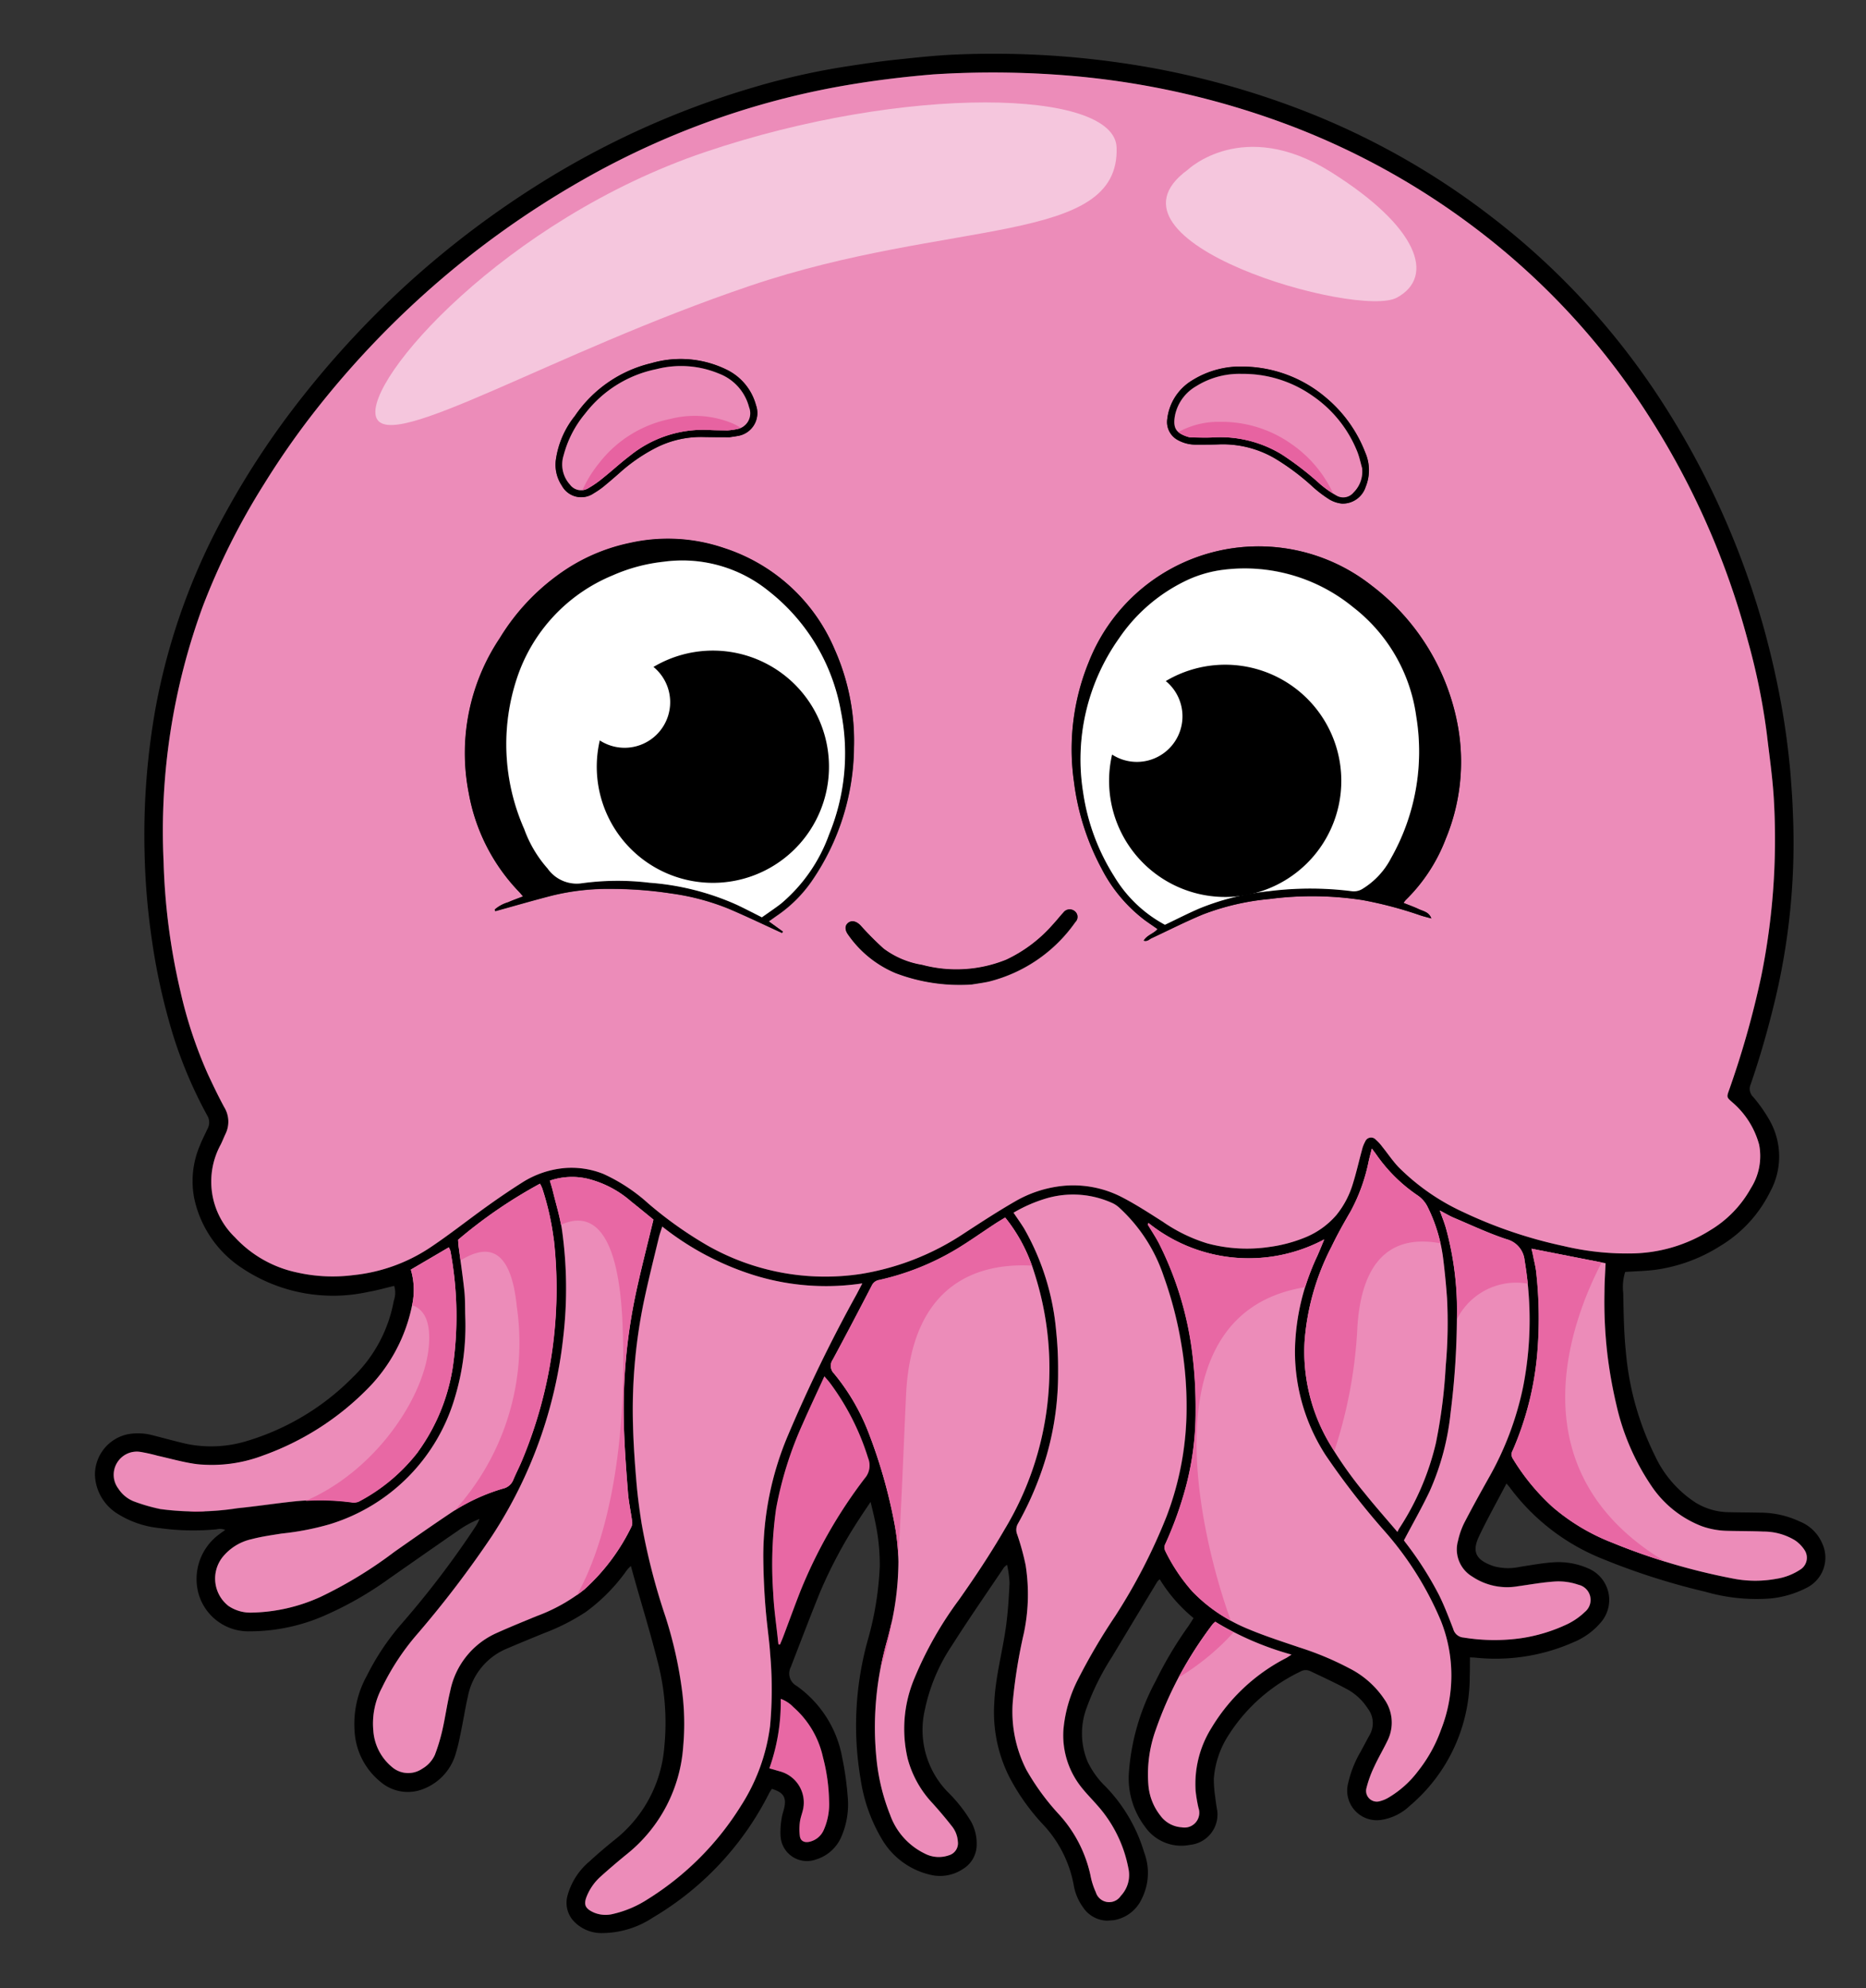 <svg xmlns="http://www.w3.org/2000/svg" xmlns:xlink="http://www.w3.org/1999/xlink" width="86.824" height="92.5" viewBox="0 0 86.824 92.5"><rect x="0" y="0" width="86.824" height="92.5" fill="#333333" stroke="none"/><defs><clipPath id="a"><rect width="80.948" height="87.065" fill="none"/></clipPath></defs><g transform="matrix(0.998, -0.07, 0.07, 0.998, 0, 5.647)"><g clip-path="url(#a)"><path d="M65.461,68.086c-.507.823-1,1.571-1.439,2.348-.4.705-.241,1.11.593,1.453a2.568,2.568,0,0,0,1.215.108c.5-.041,1.01-.1,1.516-.1a3.421,3.421,0,0,1,1.639.4,1.591,1.591,0,0,1,.441,2.5,3.3,3.3,0,0,1-1.363.869,8.95,8.95,0,0,1-4.606.4c-.081-.014-.163-.019-.256-.03-.025.3-.042.59-.072.876a7.861,7.861,0,0,1-3.207,5.816,2.466,2.466,0,0,1-1.393.559,1.378,1.378,0,0,1-1.4-1.779,5.178,5.178,0,0,1,.7-1.465c.156-.245.308-.492.466-.736a1.107,1.107,0,0,0,0-1.231,2.635,2.635,0,0,0-.879-.951c-.539-.344-1.1-.65-1.659-.966a.49.49,0,0,0-.474-.015,8.073,8.073,0,0,0-3.526,2.7,4.31,4.31,0,0,0-.834,1.984,5.36,5.36,0,0,0,.006.865c.008.217.026.434.05.65a1.421,1.421,0,0,1-1.378,1.478,2.056,2.056,0,0,1-2.035-1,3.726,3.726,0,0,1-.572-2.491A10.534,10.534,0,0,1,48.547,76.1a18.06,18.06,0,0,1,1.675-2.411c.091-.111.173-.231.283-.378A7.2,7.2,0,0,1,49.062,71.4a.673.673,0,0,0-.118.1q-1.18,1.676-2.356,3.354a11.748,11.748,0,0,0-1.324,2.246,3.4,3.4,0,0,0-.135,2.544,4.007,4.007,0,0,0,.745,1.195,7.442,7.442,0,0,1,1.578,3.188,2.677,2.677,0,0,1-.263,2.135,1.75,1.75,0,0,1-1.512.911,1.393,1.393,0,0,1-1.253-.727,2.457,2.457,0,0,1-.35-1.059,5.583,5.583,0,0,0-1.252-2.925,10.024,10.024,0,0,1-1.4-2.323,6.7,6.7,0,0,1-.438-3.447c.135-1.185.536-2.305.783-3.462.143-.671.234-1.355.314-2.037a4.845,4.845,0,0,0-.055-.86.874.874,0,0,0-.149.108c-.891,1.145-1.8,2.273-2.662,3.442a8.456,8.456,0,0,0-1.482,2.929,4.14,4.14,0,0,0,.788,3.85,6.848,6.848,0,0,1,1,1.466,2.121,2.121,0,0,1,.176,1.167,1.313,1.313,0,0,1-.7,1,1.919,1.919,0,0,1-1.575.155A3.531,3.531,0,0,1,35.34,82.58a7.661,7.661,0,0,1-.809-2.916,14.787,14.787,0,0,1,.836-6.525,14.8,14.8,0,0,0,.747-3.242,9.468,9.468,0,0,0-.078-2.169c-.032-.257-.081-.513-.136-.858-.218.282-.389.494-.551.713a21.689,21.689,0,0,0-2.088,3.31c-.548,1.118-1.071,2.249-1.6,3.377a.653.653,0,0,0,.2.889,5.211,5.211,0,0,1,1.889,3.483,13.972,13.972,0,0,1,.127,1.8,3.772,3.772,0,0,1-.436,1.888,1.867,1.867,0,0,1-1.227.946,1.229,1.229,0,0,1-1.578-1.23,3.533,3.533,0,0,1,.107-.784c.033-.165.108-.321.155-.484.141-.478.007-.722-.514-.916a2.322,2.322,0,0,0-.14.191,14.036,14.036,0,0,1-5.792,5.388A4.321,4.321,0,0,1,22.081,86a1.777,1.777,0,0,1-1.324-.653,1.254,1.254,0,0,1-.2-1.2,3.159,3.159,0,0,1,1.134-1.517c.415-.332.845-.648,1.282-.95a6.1,6.1,0,0,0,2.556-4.1,11.267,11.267,0,0,0-.044-4.074c-.229-1.271-.521-2.532-.785-3.8-.042-.2-.082-.4-.131-.642a1.933,1.933,0,0,0-.187.165,8.4,8.4,0,0,1-2.055,1.821,9.9,9.9,0,0,1-2,.845c-.585.193-1.171.386-1.753.588a3.031,3.031,0,0,0-1.991,2.1c-.158.519-.279,1.05-.425,1.573-.091.326-.179.654-.3.969a2.5,2.5,0,0,1-1.584,1.587,1.95,1.95,0,0,1-2.02-.448,3.269,3.269,0,0,1-1.041-2.427,4.625,4.625,0,0,1,.747-2.537,11.522,11.522,0,0,1,1.719-2.239,42.508,42.508,0,0,0,3.806-4.326,1.946,1.946,0,0,0,.214-.347,4.667,4.667,0,0,0-1.036.475c-1.115.657-2.223,1.325-3.334,1.989A16.1,16.1,0,0,1,10.376,70.3a8.688,8.688,0,0,1-3.7.554A2.408,2.408,0,0,1,4.419,68.93a2.581,2.581,0,0,1,1.115-2.652c.1-.066.2-.126.333-.209a.668.668,0,0,0-.4-.055A11.33,11.33,0,0,1,2.8,65.767a4.485,4.485,0,0,1-1.857-.783A2.217,2.217,0,0,1,0,63.116a1.921,1.921,0,0,1,1.651-1.8,2.635,2.635,0,0,1,1.172.133c.505.165,1.006.345,1.514.5a5.69,5.69,0,0,0,2.835.065A11.6,11.6,0,0,0,12.287,59.4a6.56,6.56,0,0,0,2.146-3.413A1.092,1.092,0,0,0,14.5,55.3c-.412.067-.813.154-1.219.194a7.616,7.616,0,0,1-5.8-1.527A5.157,5.157,0,0,1,5.509,50.6a4.217,4.217,0,0,1,.424-2.428c.124-.262.277-.51.417-.764a.622.622,0,0,0,.033-.615A20.477,20.477,0,0,1,4.9,42.223a29.1,29.1,0,0,1-.517-3.766,32.653,32.653,0,0,1-.057-4.025,33.48,33.48,0,0,1,1.005-6.8,29.945,29.945,0,0,1,3.927-8.845,38.527,38.527,0,0,1,3.921-5.075,43.852,43.852,0,0,1,5.451-5.05,43.4,43.4,0,0,1,6.015-3.915A39.866,39.866,0,0,1,35.005.888,32.893,32.893,0,0,1,39.514.2C40.26.139,41.007.08,41.755.054c.967-.034,1.936-.074,2.9-.042a41.552,41.552,0,0,1,8.809,1.216,38.838,38.838,0,0,1,7.06,2.524A35.068,35.068,0,0,1,68.908,9.3a34.312,34.312,0,0,1,7.281,9.11A38.436,38.436,0,0,1,80.149,29.08a39.815,39.815,0,0,1,.649,4.295,35.839,35.839,0,0,1,.13,4.6,31.4,31.4,0,0,1-1.453,8.617c-.406,1.28-.862,2.54-1.388,3.775a.52.52,0,0,0,.075.589,6.937,6.937,0,0,1,.69,1.146,3.414,3.414,0,0,1-.221,3.328,6.066,6.066,0,0,1-2.477,2.332,7.552,7.552,0,0,1-3.037.892c-.481.032-.967.005-1.462.005a2.375,2.375,0,0,0-.158.969c-.046.916-.1,1.836-.069,2.751a13.469,13.469,0,0,0,1.012,4.905A5.211,5.211,0,0,0,74.188,69.6a3.02,3.02,0,0,0,1.48.54c.493.045.986.081,1.479.125a4.334,4.334,0,0,1,1.792.536,1.909,1.909,0,0,1,.97,1.079,1.565,1.565,0,0,1-.864,2.022,4.693,4.693,0,0,1-1.686.376,8.544,8.544,0,0,1-3.021-.522,31.811,31.811,0,0,1-4.613-1.835A9.977,9.977,0,0,1,65.613,68.3c-.031-.049-.066-.094-.152-.214M43.488.857c-1.391.014-2.728.085-4.064.216a37.187,37.187,0,0,0-5.314.917,37.867,37.867,0,0,0-7.253,2.615,42.36,42.36,0,0,0-7.7,4.759A42.819,42.819,0,0,0,13.906,14.2a37.711,37.711,0,0,0-2.838,3.486,32.349,32.349,0,0,0-3.231,5.455A30.3,30.3,0,0,0,5.181,34.874a29.943,29.943,0,0,0,.36,6.071,20.6,20.6,0,0,0,.991,3.894c.207.541.42,1.081.659,1.608a1.292,1.292,0,0,1-.019,1.247c-.089.158-.166.323-.257.479a3.594,3.594,0,0,0,.353,4.352,5.469,5.469,0,0,0,2.768,1.836,7.529,7.529,0,0,0,2.606.306,7.906,7.906,0,0,0,3.6-1c.967-.547,1.886-1.181,2.834-1.763.556-.341,1.12-.672,1.695-.981a4.389,4.389,0,0,1,2.051-.535,4.008,4.008,0,0,1,1.751.4A8.121,8.121,0,0,1,26.55,52.3a18.315,18.315,0,0,0,2.6,2.137,11.084,11.084,0,0,0,7.026,1.828,12.133,12.133,0,0,0,4.908-1.535c.823-.458,1.647-.918,2.494-1.33a5.549,5.549,0,0,1,2.054-.554,4.932,4.932,0,0,1,2.978.744c.605.374,1.175.806,1.749,1.229a7.5,7.5,0,0,0,2,1.154,7.088,7.088,0,0,0,2.886.366,6.706,6.706,0,0,0,1.6-.3,3.817,3.817,0,0,0,1.6-.966,4.237,4.237,0,0,0,.869-1.413c.194-.495.346-1.006.522-1.508a1.562,1.562,0,0,1,.181-.391.293.293,0,0,1,.492-.055,2.148,2.148,0,0,1,.291.366c.228.327.426.677.679.984a10.321,10.321,0,0,0,2.839,2.288,21.271,21.271,0,0,0,4.571,1.913,12.721,12.721,0,0,0,3.13.563,7.029,7.029,0,0,0,3.708-.817,5.251,5.251,0,0,0,2.03-1.821,2.788,2.788,0,0,0,.526-1.989,3.951,3.951,0,0,0-1.124-2.074c-.2-.206-.233-.236-.128-.482A42.557,42.557,0,0,0,78.928,45.4a32.019,32.019,0,0,0,1.16-8.009c.024-1.073-.059-2.149-.11-3.223a30.347,30.347,0,0,0-.576-4.377,37.012,37.012,0,0,0-3.891-10.8,33.534,33.534,0,0,0-7.273-9.11,34.607,34.607,0,0,0-8.45-5.507A37.926,37.926,0,0,0,49.752,1.362a43.157,43.157,0,0,0-6.264-.5M27.125,53.415c-.081.206-.147.349-.194.5-.307.979-.63,1.955-.911,2.942a24.854,24.854,0,0,0-.9,5.676c-.04.87-.039,1.743-.027,2.614.009.664.049,1.328.106,1.989a29.918,29.918,0,0,0,.8,4.378,19.267,19.267,0,0,1,.528,3.432,11.793,11.793,0,0,1-.126,2.675A7.035,7.035,0,0,1,23.471,82.4q-.668.468-1.312.97a2.482,2.482,0,0,0-.708.863c-.176.359-.15.564.281.792a1.413,1.413,0,0,0,.882.122,5.018,5.018,0,0,0,1.637-.562,13.527,13.527,0,0,0,4.641-4.034,8.948,8.948,0,0,0,1.613-3.614,18.735,18.735,0,0,0,.238-3.356c0-.458-.025-.917-.044-1.375-.041-1.04-.022-2.077.04-3.116a14.431,14.431,0,0,1,1.514-5.518,69.718,69.718,0,0,1,3.672-6.376c.087-.14.174-.28.3-.486a11.293,11.293,0,0,1-4.893-.692,13.2,13.2,0,0,1-4.21-2.6M49.7,54.834l-.039.074c.153.3.32.591.456.9a15.6,15.6,0,0,1,1.2,5.381,19.99,19.99,0,0,1-.041,2.5,13.522,13.522,0,0,1-.688,3.473,17.085,17.085,0,0,1-1.133,2.587.384.384,0,0,0-.036.372,8.372,8.372,0,0,0,1.113,1.946,7.642,7.642,0,0,0,2.5,1.945c.744.374,1.52.684,2.288,1.007a13.994,13.994,0,0,1,2.232,1.121,4.28,4.28,0,0,1,1.537,1.558,1.883,1.883,0,0,1,.026,1.906c-.226.4-.491.777-.71,1.18a5.218,5.218,0,0,0-.439.988.5.5,0,0,0,.6.636,1.454,1.454,0,0,0,.376-.125,4.751,4.751,0,0,0,1.481-1.148,6.767,6.767,0,0,0,1.2-1.849,6.87,6.87,0,0,0,.343-5.047,15.2,15.2,0,0,0-2.289-4.3,35.251,35.251,0,0,1-2.523-3.763,8.89,8.89,0,0,1-1.079-4.962,10.56,10.56,0,0,1,1.34-4.291c.132-.245.252-.5.38-.751a7.454,7.454,0,0,1-8.1-1.334m-6.221-.915c.163.285.31.522.439.768a11.659,11.659,0,0,1,1.152,4.862,16.729,16.729,0,0,1-.042,1.884,13.759,13.759,0,0,1-.793,3.818,15.12,15.12,0,0,1-1.562,3.1.572.572,0,0,0-.073.5,11.506,11.506,0,0,1,.292,1.454,8.757,8.757,0,0,1-.305,3.157,24.222,24.222,0,0,0-.729,3.1,5.935,5.935,0,0,0,.4,3.232A11.131,11.131,0,0,0,43.6,81.947,6.113,6.113,0,0,1,44.891,84.9a3.394,3.394,0,0,0,.193.807.648.648,0,0,0,1.149.25,1.411,1.411,0,0,0,.44-1.251,6.1,6.1,0,0,0-1.253-3.045c-.21-.28-.444-.544-.64-.834a3.871,3.871,0,0,1-.667-2.784,6.359,6.359,0,0,1,.816-2.233,28.352,28.352,0,0,1,1.947-2.84,26.6,26.6,0,0,0,2.709-4.455,14.179,14.179,0,0,0,1.287-4.989,17.106,17.106,0,0,0-.034-2.935,18.112,18.112,0,0,0-.6-3.235,7.56,7.56,0,0,0-1.815-3.3,1.286,1.286,0,0,0-.3-.246,4.418,4.418,0,0,0-3.055-.452,6.807,6.807,0,0,0-1.583.559m-.413.2c-.194.1-.367.187-.534.281-.612.343-1.211.71-1.834,1.028A12.1,12.1,0,0,1,37.021,56.6a.462.462,0,0,0-.367.242q-1.011,1.657-2.046,3.3a.5.5,0,0,0,.011.646,9.893,9.893,0,0,1,1.419,2.883,24.083,24.083,0,0,1,.887,4.179A10.519,10.519,0,0,1,37,69.733a13.744,13.744,0,0,1-.8,3.671,14.577,14.577,0,0,0-.856,5.483,9.541,9.541,0,0,0,.449,2.561,3.187,3.187,0,0,0,1.474,1.9,1.412,1.412,0,0,0,1.116.163.58.58,0,0,0,.463-.61,1.261,1.261,0,0,0-.24-.749c-.256-.381-.529-.75-.811-1.112A4.828,4.828,0,0,1,36.785,78.9a6.053,6.053,0,0,1,.571-3.7,17.06,17.06,0,0,1,2.322-3.5c.826-1.012,1.622-2.044,2.355-3.127a14.47,14.47,0,0,0,2.213-11.785,7.677,7.677,0,0,0-1.179-2.676m-21-3.19c.036.168.074.317.1.469.106.619.256,1.235.3,1.858a19.548,19.548,0,0,1-.292,4.981,21.029,21.029,0,0,1-3.946,8.977A48.111,48.111,0,0,1,14.4,71.564,11.313,11.313,0,0,0,12.623,73.9a3.542,3.542,0,0,0-.541,1.966,2.4,2.4,0,0,0,.725,1.725,1.155,1.155,0,0,0,1.428.195,1.416,1.416,0,0,0,.62-.592,8.526,8.526,0,0,0,.425-1.111c.182-.6.309-1.219.5-1.817a3.757,3.757,0,0,1,2.355-2.534c.623-.23,1.255-.435,1.885-.645a8.109,8.109,0,0,0,2.319-1.09,9.519,9.519,0,0,0,2.383-2.753A.424.424,0,0,0,24.77,67c-.029-.457-.094-.914-.1-1.371-.009-1.414-.015-2.827.1-4.24a26.041,26.041,0,0,1,.97-5.153c.309-1.053.657-2.1,1-3.171-.31-.29-.642-.606-.98-.915a4.823,4.823,0,0,0-1.892-1.178,3.184,3.184,0,0,0-1.81-.05m-4.444,2.443c0,.1,0,.181,0,.265.043.711.1,1.421.125,2.132.014.4-.026.8-.041,1.194a11.519,11.519,0,0,1-.731,3.679,8.712,8.712,0,0,1-6.235,5.51,12.727,12.727,0,0,1-2.26.275c-.468.042-.941.072-1.4.161a2.4,2.4,0,0,0-1.42.744,1.613,1.613,0,0,0,.118,2.279,1.819,1.819,0,0,0,1.074.386,8.082,8.082,0,0,0,3.238-.51,19.862,19.862,0,0,0,3.567-1.848c.93-.563,1.865-1.121,2.81-1.66a8.887,8.887,0,0,1,2.432-.921.666.666,0,0,0,.5-.371c.15-.3.332-.59.48-.894A20.687,20.687,0,0,0,22.056,53.7a12.792,12.792,0,0,0-.367-2.431,1.873,1.873,0,0,0-.091-.235,22.217,22.217,0,0,0-3.98,2.334M60.3,52.114c-.071.217-.129.384-.181.553a8.373,8.373,0,0,1-1,2.278c-.352.518-.7,1.043-1.008,1.587a11.367,11.367,0,0,0-1.561,4.33,8.375,8.375,0,0,0,.776,4.688,18.433,18.433,0,0,0,1.514,2.514c.441.633.912,1.245,1.4,1.913.044-.071.066-.115.095-.154a12.36,12.36,0,0,0,1.98-3.844,24.421,24.421,0,0,0,.707-3.547,22.323,22.323,0,0,0,.28-3.133q0-.9-.048-1.808a7.488,7.488,0,0,0-.546-2.464,1.4,1.4,0,0,0-.445-.6,7.352,7.352,0,0,1-1.763-2c-.055-.091-.114-.178-.2-.314m7.079,5.161c.017.1.034.2.045.288.037.3.1.6.1.9a19.262,19.262,0,0,1-.212,3.651,14.312,14.312,0,0,1-1.461,4.459.367.367,0,0,0-.012.4,10.124,10.124,0,0,0,1.679,2.355A9.539,9.539,0,0,0,70.1,71.136a29.263,29.263,0,0,0,5.518,2.084,5.354,5.354,0,0,0,2.049.166,2.779,2.779,0,0,0,1.136-.345.648.648,0,0,0,.286-.872,1.576,1.576,0,0,0-.436-.516,2.817,2.817,0,0,0-1.42-.5c-.551-.064-1.106-.1-1.658-.15a3.773,3.773,0,0,1-1.189-.3,4.986,4.986,0,0,1-2.225-2.065,11.034,11.034,0,0,1-1.344-3.848,21.466,21.466,0,0,1-.252-2.376,21.105,21.105,0,0,1,.068-2.895c.031-.453.1-.9.144-1.328l-3.391-.916M60.524,70.382c.005.009.034.062.067.112a15.849,15.849,0,0,1,1.384,2.545c.215.524.379,1.07.547,1.612a.541.541,0,0,0,.461.437,8.9,8.9,0,0,0,2.657.216,7.624,7.624,0,0,0,2.215-.511,3.159,3.159,0,0,0,.831-.5.722.722,0,0,0-.21-1.281,2.852,2.852,0,0,0-1.014-.227c-.6-.009-1.2.06-1.805.1a2.909,2.909,0,0,1-2.077-.595,1.47,1.47,0,0,1-.549-1.709,3.628,3.628,0,0,1,.341-.8c.414-.681.85-1.35,1.288-2.017a14.5,14.5,0,0,0,1.888-4.1,16.127,16.127,0,0,0,.559-3.9,16.974,16.974,0,0,0-.078-1.99,1.121,1.121,0,0,0-.761-1.023c-.814-.332-1.587-.766-2.373-1.165-.2-.1-.388-.235-.637-.388.053.183.091.307.125.431s.068.257.1.387a14.462,14.462,0,0,1,.222,4.217,36.67,36.67,0,0,1-.6,4.373A11.929,11.929,0,0,1,61.87,68.2c-.414.734-.884,1.437-1.346,2.182M15.323,54.6a3.306,3.306,0,0,1-.032,1.573,7.664,7.664,0,0,1-2.451,3.9,12.913,12.913,0,0,1-4.975,2.677,6.718,6.718,0,0,1-3.085.19c-.614-.122-1.208-.343-1.81-.521a7.838,7.838,0,0,0-.8-.238,1.03,1.03,0,0,0-1.089.412,1.021,1.021,0,0,0-.043,1.216,1.532,1.532,0,0,0,.672.644,8.354,8.354,0,0,0,1.219.448A12.465,12.465,0,0,0,6.5,65.11c.845-.023,1.688-.093,2.532-.126a11.46,11.46,0,0,1,2.777.215.6.6,0,0,0,.346-.013,8.423,8.423,0,0,0,2.911-2.118,9.058,9.058,0,0,0,1.882-3.8,16.556,16.556,0,0,0,.269-5.4.69.69,0,0,0-.065-.171l-1.833.909M31.158,73.173l.075.022c.061-.123.125-.244.182-.369.313-.68.616-1.365.937-2.041a22.535,22.535,0,0,1,3.348-5.02.91.91,0,0,0,.227-.935A11.6,11.6,0,0,0,34.4,61.211c-.063-.094-.133-.183-.231-.316-.408.748-.793,1.431-1.157,2.126a17.026,17.026,0,0,0-1.516,3.867,18.561,18.561,0,0,0-.406,3.916c-.019.71.04,1.423.064,2.135,0,.079.007.157.01.235m20.341.377a1.2,1.2,0,0,0-.136.114,17.585,17.585,0,0,0-2.974,4.7,6.111,6.111,0,0,0-.523,2.572,2.629,2.629,0,0,0,.458,1.429,1.322,1.322,0,0,0,.944.609.688.688,0,0,0,.846-.844,6.793,6.793,0,0,1-.076-.792,4.907,4.907,0,0,1,.941-2.879,8.678,8.678,0,0,1,3.7-3c.072-.033.14-.076.252-.137A14.011,14.011,0,0,1,51.5,73.551M30.334,78.9l.471.172a1.5,1.5,0,0,1,.969,1.792c-.051.21-.154.409-.2.62a2.39,2.39,0,0,0-.047.677c.022.222.2.308.425.275a.951.951,0,0,0,.706-.512A2.964,2.964,0,0,0,33,80.608a8.575,8.575,0,0,0-.142-2.051,4.328,4.328,0,0,0-1.212-2.42,1.483,1.483,0,0,0-.556-.419,9.2,9.2,0,0,1-.756,3.187" transform="translate(0 0)" fill-rule="evenodd"/><path d="M63.881,4.243a43.187,43.187,0,0,1,6.264.5A37.927,37.927,0,0,1,80.182,7.753a34.612,34.612,0,0,1,8.45,5.507,33.542,33.542,0,0,1,7.273,9.11,37.017,37.017,0,0,1,3.891,10.8,30.376,30.376,0,0,1,.576,4.377c.05,1.074.134,2.15.11,3.223a32.02,32.02,0,0,1-1.16,8.009,42.508,42.508,0,0,1-1.894,5.247c-.106.246-.072.276.128.482a3.948,3.948,0,0,1,1.124,2.074,2.786,2.786,0,0,1-.526,1.989,5.248,5.248,0,0,1-2.03,1.821,7.028,7.028,0,0,1-3.708.817,12.71,12.71,0,0,1-3.13-.563,21.262,21.262,0,0,1-4.571-1.913,10.324,10.324,0,0,1-2.839-2.288c-.252-.306-.451-.657-.679-.984a2.167,2.167,0,0,0-.291-.367.293.293,0,0,0-.492.055,1.555,1.555,0,0,0-.181.391c-.176.5-.328,1.013-.522,1.508a4.231,4.231,0,0,1-.869,1.413,3.812,3.812,0,0,1-1.6.966,6.7,6.7,0,0,1-1.6.3,7.087,7.087,0,0,1-2.886-.366,7.5,7.5,0,0,1-2-1.154c-.574-.423-1.144-.856-1.749-1.229a4.932,4.932,0,0,0-2.979-.744,5.553,5.553,0,0,0-2.053.554c-.847.412-1.671.871-2.494,1.329a12.129,12.129,0,0,1-4.908,1.535,11.084,11.084,0,0,1-7.026-1.828,18.351,18.351,0,0,1-2.6-2.137,8.117,8.117,0,0,0-1.981-1.512,4,4,0,0,0-1.751-.4,4.388,4.388,0,0,0-2.051.535c-.574.309-1.138.639-1.695.981-.948.582-1.866,1.215-2.834,1.763a7.9,7.9,0,0,1-3.6,1,7.53,7.53,0,0,1-2.606-.306,5.47,5.47,0,0,1-2.768-1.836,3.594,3.594,0,0,1-.352-4.352c.091-.156.168-.321.257-.479a1.292,1.292,0,0,0,.019-1.247c-.239-.527-.452-1.067-.659-1.608a20.581,20.581,0,0,1-.991-3.894,29.958,29.958,0,0,1-.36-6.071A30.3,30.3,0,0,1,28.23,26.532a32.345,32.345,0,0,1,3.231-5.456A37.738,37.738,0,0,1,34.3,17.59a42.8,42.8,0,0,1,5.248-4.839,42.341,42.341,0,0,1,7.7-4.759A37.862,37.862,0,0,1,54.5,5.377a37.179,37.179,0,0,1,5.314-.917c1.336-.131,2.674-.2,4.065-.217M70.79,45.111c.166.06.255-.043.359-.083.823-.315,1.635-.661,2.47-.94a11.545,11.545,0,0,1,3.137-.5,15.37,15.37,0,0,1,4.32.354,18.483,18.483,0,0,1,2.638.9c.16.065.326.116.49.174-.088-.311-.353-.36-.561-.477s-.441-.218-.674-.331a.99.99,0,0,1,.093-.118,7.932,7.932,0,0,0,2.071-2.722,9.356,9.356,0,0,0,.934-5.134,10.562,10.562,0,0,0-3.555-6.858,8.49,8.49,0,0,0-13.358,2.614,10.713,10.713,0,0,0-1.085,5.514,11.549,11.549,0,0,0,1,4.127,7.031,7.031,0,0,0,1.837,2.533c.184.154.374.3.562.454-.2.206-.5.236-.681.492M40.785,41.55l.022.088c.9-.181,1.789-.374,2.688-.539a10.965,10.965,0,0,1,2.782-.116,18.438,18.438,0,0,1,2.721.4,11.1,11.1,0,0,1,2.637.9c.809.413,1.6.864,2.4,1.3l.049-.058-.625-.521c.169-.1.3-.184.434-.263a6.248,6.248,0,0,0,1.689-1.465,11.127,11.127,0,0,0,2.4-6.083,10.44,10.44,0,0,0-.582-4.6,8.377,8.377,0,0,0-4.8-5.051,8.074,8.074,0,0,0-4.332-.544,8.614,8.614,0,0,0-3.011.991,10.143,10.143,0,0,0-3.349,3,9.613,9.613,0,0,0-1.946,7.093,8.854,8.854,0,0,0,2.009,4.737c.053.061.1.129.172.23-.26.081-.49.142-.713.224a1.633,1.633,0,0,0-.638.29m21.877,5.025c.186-.017.488-.036.786-.076a6.967,6.967,0,0,0,4.222-2.478.332.332,0,0,0,0-.514.366.366,0,0,0-.52.037c-.185.174-.354.365-.541.537a6.6,6.6,0,0,1-2.266,1.467,6.183,6.183,0,0,1-3.919-.035,4.075,4.075,0,0,1-1.73-.879,14.03,14.03,0,0,1-.993-1.149c-.17-.206-.383-.283-.558-.173s-.2.324-.039.573a5.077,5.077,0,0,0,2.074,1.921,8.384,8.384,0,0,0,3.48.769M53.216,20.411c.137-.012.247-.016.354-.03a1.079,1.079,0,0,0,.975-1.373,2.576,2.576,0,0,0-1.221-1.725,4.852,4.852,0,0,0-3.493-.561,5.946,5.946,0,0,0-3.722,2.2,4.2,4.2,0,0,0-1.018,1.936,1.752,1.752,0,0,0,.189,1.26,1.023,1.023,0,0,0,1.449.454,3.89,3.89,0,0,0,.439-.254c.268-.187.527-.385.789-.58a7.946,7.946,0,0,1,1.8-1.073,4.628,4.628,0,0,1,2.19-.353c.432.043.866.071,1.27.1M77,18.792a4.242,4.242,0,0,0-2.155.5A2.418,2.418,0,0,0,73.578,21a.952.952,0,0,0,.454,1.021,1.691,1.691,0,0,0,.785.251c.373.026.746.055,1.119.066a4.8,4.8,0,0,1,2.51.832,10.918,10.918,0,0,1,1.693,1.47,5.679,5.679,0,0,0,.71.615,1.419,1.419,0,0,0,.56.228,1.121,1.121,0,0,0,1.154-.7,2.048,2.048,0,0,0,.095-1.585,6.26,6.26,0,0,0-1.65-2.685A6.044,6.044,0,0,0,77,18.792" transform="translate(-20.394 -3.386)" fill="#ec8cb9" fill-rule="evenodd"/><path d="M111.517,264.565a13.2,13.2,0,0,0,4.21,2.6,11.293,11.293,0,0,0,4.893.692c-.128.206-.214.347-.3.486a69.718,69.718,0,0,0-3.672,6.376,14.431,14.431,0,0,0-1.514,5.518c-.062,1.04-.082,2.077-.04,3.116.018.458.047.917.044,1.375a18.735,18.735,0,0,1-.238,3.356,8.948,8.948,0,0,1-1.613,3.614,13.527,13.527,0,0,1-4.641,4.034,5.018,5.018,0,0,1-1.637.562,1.413,1.413,0,0,1-.882-.122c-.431-.227-.457-.432-.281-.792a2.484,2.484,0,0,1,.708-.863q.642-.5,1.312-.97a7.035,7.035,0,0,0,2.936-4.778,11.793,11.793,0,0,0,.126-2.675,19.27,19.27,0,0,0-.528-3.432,29.918,29.918,0,0,1-.8-4.378c-.057-.661-.1-1.326-.106-1.989-.013-.871-.013-1.744.027-2.614a24.854,24.854,0,0,1,.9-5.676c.281-.987.6-1.962.911-2.942.047-.149.113-.292.194-.5" transform="translate(-84.393 -211.15)" fill="#ec8cb9" fill-rule="evenodd"/><path d="M244.92,271.6a7.453,7.453,0,0,0,8.1,1.334c-.128.255-.248.506-.38.752a10.558,10.558,0,0,0-1.34,4.291,8.89,8.89,0,0,0,1.079,4.962A35.286,35.286,0,0,0,254.9,286.7a15.2,15.2,0,0,1,2.289,4.3,6.87,6.87,0,0,1-.343,5.047,6.762,6.762,0,0,1-1.2,1.849,4.75,4.75,0,0,1-1.481,1.147,1.445,1.445,0,0,1-.376.125.5.5,0,0,1-.6-.636,5.246,5.246,0,0,1,.439-.988c.219-.4.484-.781.71-1.18a1.883,1.883,0,0,0-.026-1.906,4.279,4.279,0,0,0-1.537-1.558,14,14,0,0,0-2.232-1.121c-.768-.323-1.545-.633-2.288-1.007a7.645,7.645,0,0,1-2.5-1.945,8.376,8.376,0,0,1-1.113-1.946.384.384,0,0,1,.036-.373,17.081,17.081,0,0,0,1.133-2.587,13.514,13.514,0,0,0,.688-3.473,19.951,19.951,0,0,0,.041-2.5,15.593,15.593,0,0,0-1.2-5.381c-.137-.306-.3-.6-.456-.9l.039-.074" transform="translate(-195.219 -216.761)" fill="#ec8cb9" fill-rule="evenodd"/><path d="M208.7,264.458a6.806,6.806,0,0,1,1.583-.559,4.418,4.418,0,0,1,3.055.452,1.282,1.282,0,0,1,.3.246,7.56,7.56,0,0,1,1.815,3.3,18.127,18.127,0,0,1,.6,3.235,17.127,17.127,0,0,1,.034,2.935,14.183,14.183,0,0,1-1.286,4.989,26.6,26.6,0,0,1-2.709,4.455,28.354,28.354,0,0,0-1.947,2.84,6.363,6.363,0,0,0-.816,2.233,3.871,3.871,0,0,0,.667,2.784c.2.29.429.554.64.834a6.1,6.1,0,0,1,1.253,3.045,1.411,1.411,0,0,1-.44,1.251.648.648,0,0,1-1.149-.25,3.4,3.4,0,0,1-.194-.807,6.111,6.111,0,0,0-1.288-2.956,11.133,11.133,0,0,1-1.343-2.147,5.935,5.935,0,0,1-.4-3.232,24.225,24.225,0,0,1,.729-3.1,8.757,8.757,0,0,0,.305-3.157,11.519,11.519,0,0,0-.292-1.454.572.572,0,0,1,.073-.5,15.131,15.131,0,0,0,1.562-3.1,13.767,13.767,0,0,0,.793-3.818,16.679,16.679,0,0,0,.042-1.884,11.659,11.659,0,0,0-1.152-4.862c-.129-.246-.275-.483-.439-.768" transform="translate(-165.223 -210.54)" fill="#ec8cb9" fill-rule="evenodd"/><path d="M179.423,268.036a7.682,7.682,0,0,1,1.179,2.676,14.469,14.469,0,0,1-2.213,11.785c-.733,1.083-1.529,2.115-2.355,3.127a17.054,17.054,0,0,0-2.322,3.5,6.052,6.052,0,0,0-.571,3.7,4.828,4.828,0,0,0,1.006,2.146c.282.362.555.731.811,1.112a1.258,1.258,0,0,1,.24.749.58.58,0,0,1-.463.61,1.411,1.411,0,0,1-1.116-.163,3.186,3.186,0,0,1-1.474-1.9,9.549,9.549,0,0,1-.449-2.561,14.581,14.581,0,0,1,.856-5.483,13.733,13.733,0,0,0,.8-3.671,10.521,10.521,0,0,0-.07-1.881,24.1,24.1,0,0,0-.887-4.178,9.9,9.9,0,0,0-1.419-2.883.5.5,0,0,1-.011-.646q1.039-1.639,2.046-3.3a.461.461,0,0,1,.366-.242,12.1,12.1,0,0,0,3.677-1.177c.624-.319,1.223-.686,1.834-1.028.167-.094.34-.179.534-.281" transform="translate(-136.357 -213.921)" fill="#ec8cb9" fill-rule="evenodd"/><path d="M69.8,251.807a3.183,3.183,0,0,1,1.81.05,4.827,4.827,0,0,1,1.892,1.178c.338.309.669.624.98.915-.34,1.076-.688,2.118-1,3.171a26.04,26.04,0,0,0-.97,5.154c-.12,1.413-.114,2.826-.1,4.24,0,.457.069.913.1,1.37a.426.426,0,0,1-.05.237,9.52,9.52,0,0,1-2.382,2.753,8.1,8.1,0,0,1-2.319,1.09c-.63.21-1.262.415-1.885.645a3.758,3.758,0,0,0-2.355,2.534c-.19.6-.317,1.216-.5,1.817a8.543,8.543,0,0,1-.425,1.111,1.418,1.418,0,0,1-.62.592,1.155,1.155,0,0,1-1.428-.195,2.4,2.4,0,0,1-.726-1.725,3.543,3.543,0,0,1,.542-1.966,11.318,11.318,0,0,1,1.773-2.332,48.144,48.144,0,0,0,3.829-4.353,21.029,21.029,0,0,0,3.946-8.977,19.548,19.548,0,0,0,.292-4.981c-.045-.623-.2-1.239-.3-1.858-.026-.151-.064-.3-.1-.469" transform="translate(-47.737 -200.881)" fill="#ec8cb9" fill-rule="evenodd"/><path d="M38.333,255.11a22.23,22.23,0,0,1,3.98-2.334,1.83,1.83,0,0,1,.091.235,12.776,12.776,0,0,1,.367,2.431,20.681,20.681,0,0,1-2.185,10.089c-.148.3-.33.591-.48.894a.667.667,0,0,1-.5.371,8.892,8.892,0,0,0-2.432.921c-.945.539-1.879,1.1-2.81,1.66a19.869,19.869,0,0,1-3.567,1.848,8.078,8.078,0,0,1-3.238.51,1.82,1.82,0,0,1-1.074-.386,1.613,1.613,0,0,1-.118-2.279,2.4,2.4,0,0,1,1.42-.744c.461-.088.933-.119,1.4-.161a12.724,12.724,0,0,0,2.26-.275,8.713,8.713,0,0,0,6.235-5.51,11.514,11.514,0,0,0,.731-3.679c.015-.4.055-.8.041-1.194-.025-.711-.083-1.421-.125-2.132-.005-.083,0-.167,0-.265" transform="translate(-20.716 -201.742)" fill="#ec8cb9" fill-rule="evenodd"/><path d="M283.616,258.122c.087.136.147.223.2.314a7.353,7.353,0,0,0,1.763,2,1.4,1.4,0,0,1,.445.6,7.49,7.49,0,0,1,.546,2.464q.047.9.048,1.807a22.334,22.334,0,0,1-.281,3.133,24.433,24.433,0,0,1-.707,3.547,12.362,12.362,0,0,1-1.98,3.844c-.028.039-.051.082-.095.154-.492-.668-.963-1.28-1.4-1.913a18.432,18.432,0,0,1-1.514-2.514,8.374,8.374,0,0,1-.776-4.688,11.363,11.363,0,0,1,1.561-4.33c.309-.544.656-1.069,1.008-1.587a8.363,8.363,0,0,0,1-2.278c.052-.169.11-.336.181-.553" transform="translate(-223.312 -206.008)" fill="#ec8cb9" fill-rule="evenodd"/><path d="M327.472,283.688l3.391.916c-.047.425-.112.875-.144,1.328a21.1,21.1,0,0,0-.068,2.895,21.471,21.471,0,0,0,.252,2.376,11.034,11.034,0,0,0,1.344,3.848,4.986,4.986,0,0,0,2.225,2.065,3.773,3.773,0,0,0,1.189.3c.553.053,1.107.086,1.658.15a2.818,2.818,0,0,1,1.42.5,1.578,1.578,0,0,1,.436.516.648.648,0,0,1-.286.872,2.779,2.779,0,0,1-1.136.345,5.354,5.354,0,0,1-2.049-.166,29.274,29.274,0,0,1-5.518-2.084,9.539,9.539,0,0,1-2.569-1.811,10.126,10.126,0,0,1-1.679-2.355.367.367,0,0,1,.012-.4,14.312,14.312,0,0,0,1.461-4.459,19.259,19.259,0,0,0,.212-3.651c-.008-.3-.067-.6-.1-.9-.012-.092-.029-.184-.046-.288" transform="translate(-260.089 -226.413)" fill="#ec8cb9" fill-rule="evenodd"/><path d="M299.779,288.61c.462-.745.932-1.448,1.346-2.182a11.934,11.934,0,0,0,1.229-3.586,36.749,36.749,0,0,0,.6-4.373,14.455,14.455,0,0,0-.222-4.217c-.028-.13-.062-.259-.1-.387s-.071-.248-.125-.431c.25.153.436.286.638.388.786.4,1.559.833,2.373,1.165a1.121,1.121,0,0,1,.76,1.023,16.973,16.973,0,0,1,.078,1.99,16.116,16.116,0,0,1-.559,3.9,14.5,14.5,0,0,1-1.888,4.1c-.438.667-.873,1.336-1.288,2.017a3.63,3.63,0,0,0-.342.8,1.471,1.471,0,0,0,.549,1.709,2.909,2.909,0,0,0,2.077.595c.6-.041,1.2-.109,1.805-.1a2.853,2.853,0,0,1,1.014.227.722.722,0,0,1,.21,1.281,3.158,3.158,0,0,1-.831.5,7.622,7.622,0,0,1-2.215.511,8.9,8.9,0,0,1-2.657-.216.541.541,0,0,1-.461-.437c-.168-.542-.331-1.088-.546-1.612a15.867,15.867,0,0,0-1.384-2.545c-.033-.05-.061-.1-.067-.112" transform="translate(-239.255 -218.229)" fill="#ec8cb9" fill-rule="evenodd"/><path d="M18.727,266.827l1.833-.909a.687.687,0,0,1,.065.171,16.555,16.555,0,0,1-.269,5.4,9.057,9.057,0,0,1-1.882,3.8,8.419,8.419,0,0,1-2.911,2.118.6.6,0,0,1-.347.014,11.46,11.46,0,0,0-2.777-.215c-.845.033-1.688.1-2.532.126a12.463,12.463,0,0,1-3.572-.211,8.346,8.346,0,0,1-1.22-.448,1.532,1.532,0,0,1-.672-.644,1.075,1.075,0,0,1,1.132-1.628,7.879,7.879,0,0,1,.8.237c.6.178,1.2.4,1.81.521a6.718,6.718,0,0,0,3.085-.19,12.914,12.914,0,0,0,4.975-2.677,7.662,7.662,0,0,0,2.451-3.9,3.306,3.306,0,0,0,.032-1.573" transform="translate(-3.404 -212.23)" fill="#ec8cb9" fill-rule="evenodd"/><path d="M154.018,313.892c0-.078-.008-.157-.01-.235-.024-.712-.083-1.425-.064-2.135a18.561,18.561,0,0,1,.406-3.916,17.026,17.026,0,0,1,1.516-3.867c.364-.694.749-1.377,1.157-2.126.1.134.168.222.231.316a11.592,11.592,0,0,1,1.532,3.619.909.909,0,0,1-.227.935,22.534,22.534,0,0,0-3.348,5.02c-.321.676-.625,1.361-.938,2.041-.057.125-.121.246-.182.369l-.075-.022" transform="translate(-122.86 -240.719)" fill="#e868a4" fill-rule="evenodd"/><path d="M240.7,364.3a14.024,14.024,0,0,0,3.432,1.773c-.112.062-.179.1-.252.137a8.676,8.676,0,0,0-3.7,3,4.91,4.91,0,0,0-.942,2.879,6.88,6.88,0,0,0,.077.792.688.688,0,0,1-.846.844,1.324,1.324,0,0,1-.944-.609,2.632,2.632,0,0,1-.458-1.429,6.107,6.107,0,0,1,.523-2.572,17.586,17.586,0,0,1,2.974-4.7,1.208,1.208,0,0,1,.136-.114" transform="translate(-189.201 -290.749)" fill="#ec8cb9" fill-rule="evenodd"/><path d="M150.245,378.214a9.2,9.2,0,0,0,.756-3.187,1.483,1.483,0,0,1,.556.419,4.328,4.328,0,0,1,1.212,2.42,8.575,8.575,0,0,1,.142,2.051,2.964,2.964,0,0,1-.336,1.32.951.951,0,0,1-.706.512c-.229.033-.4-.053-.425-.275a2.39,2.39,0,0,1,.047-.677c.041-.211.144-.41.2-.62a1.5,1.5,0,0,0-.969-1.792l-.471-.172" transform="translate(-119.911 -299.311)" fill="#e868a4" fill-rule="evenodd"/><path d="M238.764,135.7c.177-.257.486-.287.681-.492-.188-.151-.378-.3-.562-.454a7.034,7.034,0,0,1-1.837-2.532,11.55,11.55,0,0,1-1-4.128,10.71,10.71,0,0,1,1.085-5.514,8.49,8.49,0,0,1,13.358-2.615,10.562,10.562,0,0,1,3.555,6.858,9.359,9.359,0,0,1-.934,5.134,7.932,7.932,0,0,1-2.071,2.721,1.03,1.03,0,0,0-.093.118c.233.113.46.21.674.331s.473.167.561.477c-.163-.058-.329-.109-.489-.174a18.436,18.436,0,0,0-2.638-.9,15.353,15.353,0,0,0-4.32-.354,11.543,11.543,0,0,0-3.137.5c-.835.279-1.647.625-2.47.94-.1.04-.193.143-.359.083m1.026-.673c.591-.231,1.135-.467,1.694-.659a11.707,11.707,0,0,1,3.271-.565,15.277,15.277,0,0,1,3.82.27.759.759,0,0,0,.523-.082,3.629,3.629,0,0,0,1.41-1.326,10.048,10.048,0,0,0,1.628-6.485,7.738,7.738,0,0,0-2.573-5.275,7.956,7.956,0,0,0-5.852-2.161,5.64,5.64,0,0,0-1.664.33,7.867,7.867,0,0,0-3.443,2.512,9.725,9.725,0,0,0-2.169,7.031,9.969,9.969,0,0,0,1.171,4,6.121,6.121,0,0,0,2.184,2.4" transform="translate(-188.367 -93.974)" fill-rule="evenodd"/><path d="M97.376,123.194a1.634,1.634,0,0,1,.638-.29c.223-.082.453-.143.713-.224-.075-.1-.119-.169-.172-.23a8.855,8.855,0,0,1-2.009-4.737,9.613,9.613,0,0,1,1.946-7.093,10.141,10.141,0,0,1,3.349-3,8.61,8.61,0,0,1,3.011-.991,8.072,8.072,0,0,1,4.332.544,8.376,8.376,0,0,1,4.8,5.051,10.437,10.437,0,0,1,.582,4.6,11.125,11.125,0,0,1-2.4,6.083,6.249,6.249,0,0,1-1.689,1.465c-.133.079-.265.161-.434.263l.625.521-.049.058c-.8-.435-1.587-.886-2.4-1.3a11.1,11.1,0,0,0-2.637-.895,18.437,18.437,0,0,0-2.721-.4,10.965,10.965,0,0,0-2.782.116c-.9.165-1.792.358-2.688.539l-.022-.088m12.37,1.238c.319-.195.637-.371.936-.575a7.532,7.532,0,0,0,2.448-3.048,9.912,9.912,0,0,0,.949-5.675,9.137,9.137,0,0,0-2.962-5.814,6.374,6.374,0,0,0-4.774-1.7,7.983,7.983,0,0,0-2.409.467,7.826,7.826,0,0,0-4.766,4.434,9.756,9.756,0,0,0-.162,7.049,5.639,5.639,0,0,0,.953,1.9,1.656,1.656,0,0,0,1.508.8,12.254,12.254,0,0,1,3.176.194,12.083,12.083,0,0,1,3.974,1.305c.368.207.728.429,1.129.666" transform="translate(-76.985 -85.03)" fill-rule="evenodd"/><path d="M186.968,200.819a8.383,8.383,0,0,1-3.48-.769,5.073,5.073,0,0,1-2.074-1.921c-.164-.248-.14-.461.039-.573s.388-.033.558.173a13.955,13.955,0,0,0,.993,1.149,4.073,4.073,0,0,0,1.73.878,6.18,6.18,0,0,0,3.919.035,6.593,6.593,0,0,0,2.266-1.467c.187-.172.356-.363.541-.537a.366.366,0,0,1,.52-.037.332.332,0,0,1,0,.514,6.968,6.968,0,0,1-4.222,2.478c-.3.04-.6.058-.786.076" transform="translate(-144.7 -157.63)" fill-rule="evenodd"/><path d="M130.3,69.358c-.4-.033-.838-.06-1.27-.1a4.627,4.627,0,0,0-2.19.353,7.941,7.941,0,0,0-1.8,1.073c-.262.2-.521.393-.789.58a3.89,3.89,0,0,1-.439.254,1.023,1.023,0,0,1-1.449-.454,1.753,1.753,0,0,1-.188-1.26,4.2,4.2,0,0,1,1.017-1.936,5.947,5.947,0,0,1,3.723-2.2,4.852,4.852,0,0,1,3.493.561,2.575,2.575,0,0,1,1.221,1.725,1.079,1.079,0,0,1-.974,1.373c-.108.014-.217.019-.354.03m-.077-.323a3.328,3.328,0,0,0,.393-.023.749.749,0,0,0,.689-.977,2.28,2.28,0,0,0-1.282-1.658,4.586,4.586,0,0,0-2.892-.414,5.567,5.567,0,0,0-3.45,1.828,4.993,4.993,0,0,0-1.139,1.875,1.394,1.394,0,0,0,.2,1.37.64.64,0,0,0,.861.216,4.758,4.758,0,0,0,.71-.428c.437-.3.852-.638,1.3-.928a5.412,5.412,0,0,1,3.744-.943c.3.039.6.057.87.082" transform="translate(-97.48 -52.333)" fill-rule="evenodd"/><path d="M266.779,76.3a6.045,6.045,0,0,1,4.007,1.724,6.258,6.258,0,0,1,1.65,2.685,2.05,2.05,0,0,1-.094,1.585,1.121,1.121,0,0,1-1.155.7,1.419,1.419,0,0,1-.56-.228,5.663,5.663,0,0,1-.71-.615,10.909,10.909,0,0,0-1.693-1.47,4.8,4.8,0,0,0-2.51-.832c-.374-.011-.746-.041-1.119-.066a1.692,1.692,0,0,1-.785-.251.952.952,0,0,1-.454-1.021,2.418,2.418,0,0,1,1.269-1.715,4.243,4.243,0,0,1,2.155-.5m5.458,5.142c-.057-.27-.092-.546-.175-.807a5.707,5.707,0,0,0-1.888-2.731,5.612,5.612,0,0,0-3.218-1.254,3.787,3.787,0,0,0-2.163.427,2.041,2.041,0,0,0-1.066,1.267c-.172.654.041.851.525,1.048a.6.6,0,0,0,.176.041c.324.026.648.063.973.069a5.49,5.49,0,0,1,3.153,1.015,14.294,14.294,0,0,1,1.7,1.518,4.584,4.584,0,0,0,.7.567.62.62,0,0,0,.8-.087,1.367,1.367,0,0,0,.478-1.073" transform="translate(-210.171 -60.898)" fill-rule="evenodd"/><path d="M241.331,138.931a6.121,6.121,0,0,1-2.184-2.4,9.969,9.969,0,0,1-1.171-4,9.725,9.725,0,0,1,2.169-7.031,7.867,7.867,0,0,1,3.443-2.512,5.64,5.64,0,0,1,1.664-.33,7.956,7.956,0,0,1,5.852,2.161,7.738,7.738,0,0,1,2.573,5.275,10.048,10.048,0,0,1-1.628,6.485,3.629,3.629,0,0,1-1.41,1.326.759.759,0,0,1-.523.082,15.277,15.277,0,0,0-3.82-.27,11.707,11.707,0,0,0-3.271.565c-.559.192-1.1.427-1.694.659" transform="translate(-189.908 -97.879)" fill="#fff" fill-rule="evenodd"/><path d="M117.524,128.651c-.4-.237-.76-.46-1.129-.666a12.082,12.082,0,0,0-3.974-1.305,12.254,12.254,0,0,0-3.176-.194,1.656,1.656,0,0,1-1.508-.8,5.639,5.639,0,0,1-.953-1.9,9.756,9.756,0,0,1,.162-7.049,7.826,7.826,0,0,1,4.766-4.434,7.983,7.983,0,0,1,2.409-.467,6.374,6.374,0,0,1,4.774,1.7,9.137,9.137,0,0,1,2.962,5.814,9.912,9.912,0,0,1-.949,5.675,7.531,7.531,0,0,1-2.448,3.048c-.3.2-.617.38-.936.575" transform="translate(-84.763 -89.249)" fill="#fff" fill-rule="evenodd"/><path d="M131.459,70.326c-.27-.025-.571-.043-.87-.082a5.412,5.412,0,0,0-3.744.943c-.445.29-.86.625-1.3.928a4.758,4.758,0,0,1-.71.428.64.64,0,0,1-.861-.216,1.394,1.394,0,0,1-.2-1.37,4.993,4.993,0,0,1,1.139-1.875,5.567,5.567,0,0,1,3.45-1.828,4.586,4.586,0,0,1,2.892.414,2.28,2.28,0,0,1,1.282,1.658.749.749,0,0,1-.689.977,3.327,3.327,0,0,1-.393.023" transform="translate(-98.714 -53.625)" fill="#ec8cb9" fill-rule="evenodd"/><path d="M135.094,79.335a4.587,4.587,0,0,0-2.893-.414,5.566,5.566,0,0,0-3.45,1.828,5.664,5.664,0,0,0-.851,1.186.826.826,0,0,0,.3-.08,4.769,4.769,0,0,0,.71-.428c.437-.3.852-.638,1.3-.928a5.411,5.411,0,0,1,3.743-.943c.3.039.6.057.87.082a3.325,3.325,0,0,0,.393-.023,1.36,1.36,0,0,0,.224-.061,3.406,3.406,0,0,0-.346-.219" transform="translate(-102.078 -62.936)" fill="#e763a1" fill-rule="evenodd"/><path d="M273.548,82.773a1.367,1.367,0,0,1-.478,1.073.62.62,0,0,1-.8.087,4.584,4.584,0,0,1-.7-.567,14.292,14.292,0,0,0-1.7-1.518,5.49,5.49,0,0,0-3.153-1.015c-.325-.006-.649-.043-.973-.069a.6.6,0,0,1-.176-.041c-.484-.2-.7-.395-.525-1.048a2.041,2.041,0,0,1,1.066-1.267,3.787,3.787,0,0,1,2.163-.427,5.613,5.613,0,0,1,3.218,1.254,5.707,5.707,0,0,1,1.888,2.731c.083.261.118.537.175.807" transform="translate(-211.481 -62.226)" fill="#ec8cb9" fill-rule="evenodd"/><path d="M272.187,91.88a4.639,4.639,0,0,0,.555.459,5.724,5.724,0,0,0-1.781-2.437,5.614,5.614,0,0,0-3.218-1.254,3.853,3.853,0,0,0-1.986.339,1.273,1.273,0,0,0,.427.25.591.591,0,0,0,.176.041c.324.026.648.063.973.069a5.49,5.49,0,0,1,3.153,1.015,14.276,14.276,0,0,1,1.7,1.518" transform="translate(-212.101 -70.739)" fill="#e763a1" fill-rule="evenodd"/><path d="M116.814,13.767c-.169,4.55-7.952,2.732-17.445,5.218s-17.327,6.63-17.786,4.877,6.632-8.739,16.124-11.225,19.208-1.6,19.107,1.13" transform="translate(-65.095 -8.92)" fill="#f5c6dd" fill-rule="evenodd"/><path d="M267.72,26.848s2.726-2.271,6.612.555,4.543,5.2,2.675,6.057-14.133-3.584-9.287-6.612" transform="translate(-212.771 -20.739)" fill="#f5c6dd" fill-rule="evenodd"/><path d="M53.366,275.3a9.057,9.057,0,0,0,1.882-3.8,16.555,16.555,0,0,0,.269-5.4.687.687,0,0,0-.065-.171l-1.833.909a3.306,3.306,0,0,1-.032,1.573c-.007.024-.016.048-.023.072.517.216.86.795.614,2.108-.432,2.306-2.89,5.469-6.195,6.625a11.14,11.14,0,0,1,2.125.224.6.6,0,0,0,.347-.014,8.419,8.419,0,0,0,2.911-2.118" transform="translate(-38.295 -212.23)" fill="#e868a4" fill-rule="evenodd"/><path d="M21,322.425c.252.019.5.026.758.028a2.624,2.624,0,0,0-.758-.028" transform="translate(-16.758 -257.316)" fill="#e868a4" fill-rule="evenodd"/><path d="M110.711,251.857a3.183,3.183,0,0,0-1.81-.05c.036.168.074.317.1.469.092.538.213,1.073.274,1.613,1.254-.469,2.685.02,2.531,4.872-.194,6.1-1.566,10.2-3,12.361.126-.077.25-.158.37-.247a9.52,9.52,0,0,0,2.382-2.753.425.425,0,0,0,.05-.237c-.029-.457-.095-.914-.1-1.37-.009-1.414-.015-2.827.1-4.24a26.026,26.026,0,0,1,.97-5.154c.309-1.053.657-2.1,1-3.171-.311-.29-.642-.606-.98-.915a4.826,4.826,0,0,0-1.892-1.178" transform="translate(-86.839 -200.881)" fill="#e868a4" fill-rule="evenodd"/><path d="M178.889,268.317c-.612.343-1.211.71-1.834,1.028a12.107,12.107,0,0,1-3.677,1.177.462.462,0,0,0-.367.242c-.674,1.1-1.353,2.206-2.046,3.3a.5.5,0,0,0,.011.646,9.891,9.891,0,0,1,1.419,2.883,24.082,24.082,0,0,1,.887,4.179,10.893,10.893,0,0,1,.078,1.653c.272-1.965.531-4.413.886-7.453.62-5.316,3.923-5.908,6.262-5.615a7.424,7.424,0,0,0-1.085-2.322c-.195.1-.367.187-.534.281" transform="translate(-136.357 -213.921)" fill="#e868a4" fill-rule="evenodd"/><path d="M178.174,358.893q-.138.476-.3.945c-.134.383-.25.769-.355,1.157a11,11,0,0,0,.657-2.1" transform="translate(-141.677 -286.434)" fill="#e868a4" fill-rule="evenodd"/><path d="M251.98,275.081a13.7,13.7,0,0,1,.654-1.4c.132-.245.252-.5.38-.751a7.454,7.454,0,0,1-8.1-1.334l-.039.074c.153.3.32.591.456.9a15.593,15.593,0,0,1,1.2,5.381,19.991,19.991,0,0,1-.041,2.5,13.529,13.529,0,0,1-.688,3.473,17.082,17.082,0,0,1-1.133,2.587.383.383,0,0,0-.036.372,8.372,8.372,0,0,0,1.113,1.946,7.267,7.267,0,0,0,1.7,1.49c-1.081-3.772-3.035-14.548,4.525-15.233" transform="translate(-195.219 -216.761)" fill="#e868a4" fill-rule="evenodd"/><path d="M313.441,273.865c.035.128.068.257.1.387a14.463,14.463,0,0,1,.222,4.217c0,.02,0,.04-.005.06a3.086,3.086,0,0,1,3.4-1.414c-.013-.369-.038-.738-.071-1.1a1.121,1.121,0,0,0-.761-1.023c-.814-.332-1.587-.766-2.373-1.165-.2-.1-.388-.235-.638-.388.053.183.091.307.125.431" transform="translate(-250.059 -218.229)" fill="#e868a4" fill-rule="evenodd"/><path d="M330.185,297.548c.807.406,1.632.766,2.471,1.089-6.609-4.618-3.706-11.258-1.971-14.081l-3.213-.868c.017.1.034.2.046.287.037.3.1.6.1.9a19.26,19.26,0,0,1-.212,3.651,14.319,14.319,0,0,1-1.461,4.459.367.367,0,0,0-.012.4,10.126,10.126,0,0,0,1.679,2.355,9.539,9.539,0,0,0,2.569,1.811" transform="translate(-260.089 -226.413)" fill="#e868a4" fill-rule="evenodd"/><path d="M87.558,255.442a12.777,12.777,0,0,0-.367-2.431,1.84,1.84,0,0,0-.091-.235,22.216,22.216,0,0,0-3.98,2.334c0,.1,0,.181,0,.265.014.234.029.467.045.7,1.017-.526,2.367-.794,2.459,2.334a11.6,11.6,0,0,1-3.552,9.249A8.96,8.96,0,0,1,84.4,266.8a.666.666,0,0,0,.5-.371c.15-.3.332-.59.48-.894a20.687,20.687,0,0,0,2.185-10.089" transform="translate(-65.503 -201.742)" fill="#e868a4" fill-rule="evenodd"/><path d="M248.424,364.852a8.728,8.728,0,0,1-.817-.552,1.187,1.187,0,0,0-.136.114,21.63,21.63,0,0,0-1.754,2.359,11.423,11.423,0,0,0,2.707-1.921" transform="translate(-196.108 -290.749)" fill="#e868a4" fill-rule="evenodd"/><path d="M286.493,262.74a7.4,7.4,0,0,0-.468-1.705,1.4,1.4,0,0,0-.445-.6,7.348,7.348,0,0,1-1.762-2c-.055-.091-.115-.178-.2-.314-.071.217-.129.384-.181.553a8.363,8.363,0,0,1-1,2.278c-.352.518-.7,1.043-1.008,1.587a11.367,11.367,0,0,0-1.561,4.33,8.371,8.371,0,0,0,.776,4.688c.078.161.162.319.246.476a21.734,21.734,0,0,0,1.447-5.455c.482-4.241,2.759-4.2,4.16-3.839" transform="translate(-223.312 -206.008)" fill="#e868a4" fill-rule="evenodd"/><path d="M137.467,138.411a5.4,5.4,0,1,1-5.4-5.4,5.4,5.4,0,0,1,5.4,5.4" transform="translate(-101.093 -106.156)" fill-rule="evenodd"/><path d="M127.906,135.13a2.12,2.12,0,1,1-2.12-2.12,2.12,2.12,0,0,1,2.12,2.12" transform="translate(-98.698 -106.156)" fill="#fff" fill-rule="evenodd"/><path d="M254.967,149.911a5.4,5.4,0,1,1-5.4-5.4,5.4,5.4,0,0,1,5.4,5.4" transform="translate(-194.87 -115.334)" fill-rule="evenodd"/><path d="M245.406,146.63a2.12,2.12,0,1,1-2.12-2.12,2.12,2.12,0,0,1,2.12,2.12" transform="translate(-192.476 -115.334)" fill="#fff" fill-rule="evenodd"/></g></g></svg>